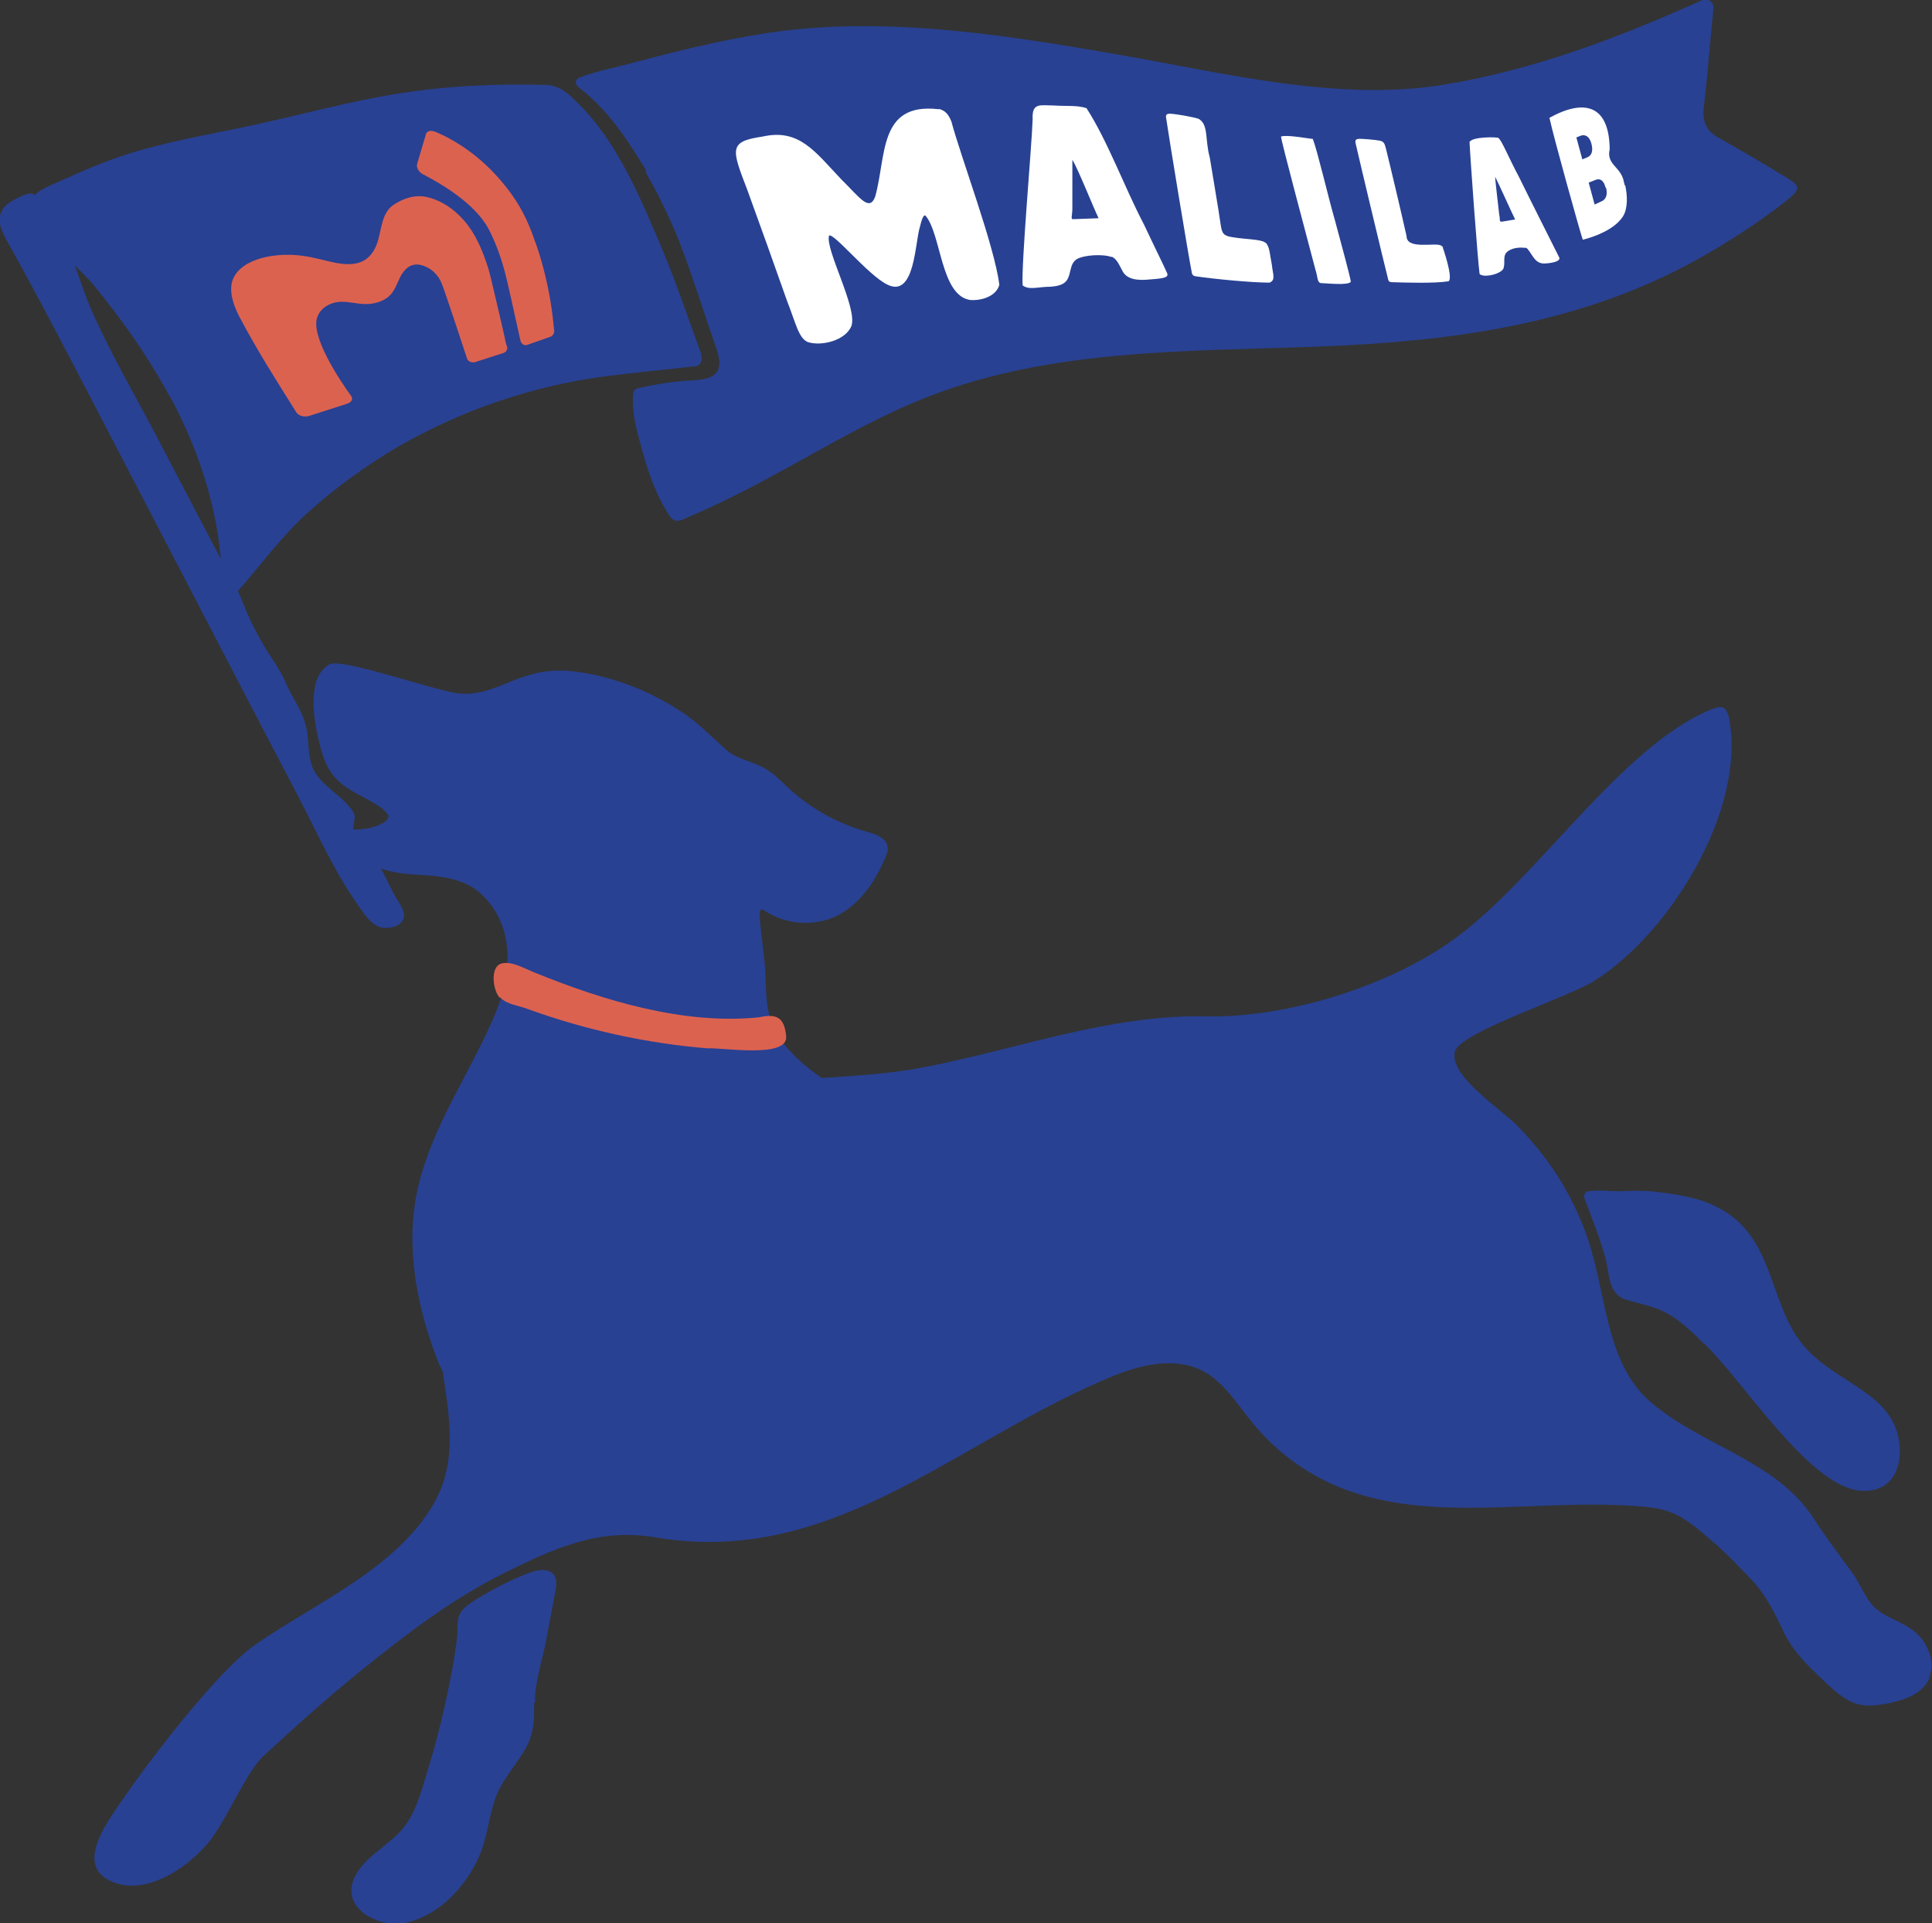 <svg viewBox="0 0 42.32 42.12" xmlns="http://www.w3.org/2000/svg" id="Layer_2"><rect x="0" y="0" width="42.32" height="42.12" fill="#333333" stroke="none"/><defs><style>.cls-1{fill:#dc6250;}.cls-2{fill:#284193;}.cls-3{fill:#fff;}</style></defs><g id="Layer_1-2"><path d="M1.39,5.17c.23.51.38,1.07.59,1.57.41.94.93,1.83,1.41,2.74.08.15.15.29.23.44.4.76.8,1.53,1.2,2.29.17.33.37.64.5.99.14.36.32.71.52,1.04.16.25.33.49.44.76.11.25.28.48.37.74.03.08.05.16.07.24.05.27.02.55.12.81.15.39.58.58.83.9.05.06.1.13.1.21,0,.09-.04.18-.03.27,0,.11.08.21.15.3.13.16.3.31.41.48.13.21.23.45.35.67.09.17.27.36.17.54-.08.15-.34.19-.48.15-.17-.05-.3-.2-.4-.35-.58-.78-.98-1.7-1.43-2.56-.48-.91-.95-1.82-1.43-2.74-.94-1.81-1.88-3.61-2.82-5.42-.69-1.33-1.38-2.66-2.11-3.97-.1-.18-.2-.38-.14-.58.06-.21.29-.32.5-.41.06-.02.12-.05.18-.04.06.01.1.05.14.09.24.24.42.53.56.85Z" class="cls-2"></path><path d="M3.76,8.75c.66,1.25,1.09,2.63,1.1,4.04,0,.12.03.27.15.29.07,0,.14-.05.18-.11.52-.59.97-1.22,1.56-1.75s1.26-1.02,1.96-1.43c1.4-.81,2.96-1.34,4.56-1.55.63-.08,1.26-.14,1.89-.21.05,0,.11-.01.15-.04.09-.07.06-.22.02-.32-.26-.71-.5-1.43-.79-2.13-.48-1.13-.99-2.41-1.89-3.29-.21-.21-.39-.38-.7-.39-1.08-.03-2.16.02-3.23.19s-2.15.47-3.22.7c-.98.21-1.98.37-2.93.7-.52.18-1.01.41-1.51.63-.1.05-.21.1-.29.19-.36.46,1.02,1.65,1.27,1.96.6.73,1.15,1.5,1.61,2.33.04.07.07.13.11.2Z" class="cls-2"></path><path d="M10.64,5.71c.07.19.11.37.15.54.06.24.2.86.22.94s.03.14.05.22c0,.04.04.17.05.19.01.05-.02.11-.08.13l-.62.2c-.08.02-.16-.01-.18-.08-.12-.36-.47-1.43-.55-1.63-.07-.19-.24-.37-.48-.42-.22-.04-.35.11-.43.26-.07.14-.12.3-.23.41-.12.12-.32.19-.53.19-.18,0-.38-.06-.57-.05-.23.02-.41.14-.48.31-.19.41.49,1.42.73,1.75.05.07.01.14-.08.17l-.84.27c-.1.03-.23,0-.28-.08-.4-.64-.85-1.34-1.25-2.1-.14-.27-.23-.57-.14-.81.19-.47.98-.62,1.64-.5.41.07.82.25,1.16.12.2-.08.31-.25.37-.44.09-.28.09-.65.36-.82.2-.13.46-.23.74-.16.25.06.5.21.69.4.3.29.46.65.58.99Z" class="cls-1"></path><path d="M11.73,5.31c.03.08.05.16.08.24.15.49.25.97.3,1.42.01.09.02.19.03.28,0,.05-.03.1-.07.12l-.51.18c-.07.03-.14-.01-.16-.09-.06-.26-.19-.87-.27-1.21-.09-.4-.21-.82-.43-1.24-.3-.56-1.06-1-1.43-1.19-.1-.05-.16-.16-.13-.24l.19-.64c.02-.07.1-.09.18-.06,0,0,0,0,.01,0,.05.02.11.05.16.07.64.31,1.14.77,1.53,1.31.25.35.4.7.52,1.06Z" class="cls-1"></path><path d="M14.14,3.77c.23.39.43.8.61,1.21.23.53.41,1.09.6,1.64.09.28.18.55.28.83.06.19.19.48.09.67-.1.18-.36.2-.55.21-.4.02-.79.08-1.18.17-.03,0-.07.02-.09.04-.02.03-.03.06-.03.1-.04.42.1.87.21,1.27.12.43.27.86.5,1.25.21.37.26.26.67.09.35-.15.69-.32,1.03-.49,1.36-.69,2.65-1.53,4.07-2.08,2.72-1.05,5.68-.98,8.54-1.09s5.66-.47,8.22-1.87c.69-.38,1.36-.81,1.99-1.3.04-.03.09-.07.13-.11.19-.16.18-.25-.03-.38-.51-.31-1.03-.62-1.55-.91-.27-.15-.36-.34-.33-.65.08-.68.13-1.37.2-2.05,0-.1.05-.21-.05-.29-.11-.09-.21-.01-.31.03-1.77.79-3.58,1.47-5.5,1.79-2.33.39-4.84-.25-7.14-.65s-4.81-.81-7.23-.54c-1.13.13-2.23.4-3.33.69-.4.11-.82.19-1.22.33-.05.02-.1.04-.12.08-.03.07.03.14.09.18.49.38.85.86,1.18,1.37.09.14.18.29.27.43Z" class="cls-2"></path><path d="M20.61,2.4c.12.04.18.14.23.26.2.76.95,2.74,1.05,3.58-.07.25-.39.35-.64.33-.65-.1-.63-1.45-.98-1.85-.04-.02-.08.08-.12.25-.11.35-.11,1.57-.72,1.26-.42-.21-1.17-1.14-1.27-1.07-.09.3.63,1.59.49,1.98-.13.32-.66.45-.96.35-.2-.09-.26-.42-.45-.9-.26-.74-.59-1.66-.87-2.43-.35-.91-.41-1.06.34-1.17.8-.18,1.15.34,1.72.94.39.38.61.72.74.38.25-.89.07-2.06,1.37-1.92h.05Z" class="cls-3"></path><path d="M24.35,5.63c-.18-.07-.61-.05-.77.05-.16.11-.11.33-.22.47-.07.09-.2.12-.36.13-.25,0-.46.08-.6-.03-.03-.48.2-3.04.22-3.64-.02-.37.17-.3.46-.3.28.02.52-.01.72.06.46.71.83,1.73,1.26,2.55.23.49.43.89.5,1.05.06.11-.08.13-.37.15-.28.03-.52,0-.61-.2-.05-.09-.1-.21-.18-.27l-.05-.03ZM24.06,4.77c-.12-.25-.45-1.08-.57-1.27,0,.05,0,.23,0,.44v.62c0,.18-.05.25.03.24.07,0,.47-.02.54-.02h0Z" class="cls-3"></path><path d="M27.75,5.35c.06.07.07.25.11.45.02.21.09.33-.05.39-.41,0-1.22-.08-1.63-.14-.04-.01-.06-.03-.07-.06-.06-.28-.51-3.01-.57-3.43,0-.05.02-.07.09-.07.16.01.49.07.62.11.23.12.14.46.25.85.07.44.19,1.12.24,1.48.03.19.06.24.29.27.24.04.59.04.68.11l.04.03Z" class="cls-3"></path><path d="M28.76,3.05c.11.3.34,1.29.48,1.77.17.63.33,1.22.35,1.35-.05.09-.56.03-.66.03-.08-.02-.06-.12-.12-.31-.2-.77-.74-2.77-.75-2.9.13-.04.5.03.67.05h.02Z" class="cls-3"></path><path d="M31.6,5.41s.24.68.13.75c-.3.05-.94.03-1.25.02-.04,0-.06-.02-.07-.05-.07-.27-.63-2.61-.72-3.01,0-.05,0-.07.08-.08.1,0,.34.02.45.04.1.02.11.07.14.18.09.36.35,1.46.45,1.91,0,.31.64.13.76.21l.04.03Z" class="cls-3"></path><path d="M33.4,5.43c-.11-.02-.31,0-.4.1-.08.08-.03.22-.06.32,0,.14-.44.25-.53.15-.04-.28-.21-2.61-.22-2.89.06-.12.6-.11.63-.09.08.06.22.42.46.87.23.47.69,1.38.87,1.74.05.08-.11.13-.3.14-.23.02-.28-.2-.4-.33l-.05-.02ZM33.19,4.81c-.07-.14-.38-.83-.44-.94.01.15.07.65.09.83.03.13-.02.17.09.15l.24-.04h.01Z" class="cls-3"></path><path d="M35.6,4.06c.05.22.06.51-.05.68-.17.27-.59.44-.88.51-.06-.17-.64-2.25-.73-2.67.78-.43,1.31-.27,1.32.69-.08.34.25.38.31.71l.02.08ZM35.17,4.11c-.04-.16-.12-.21-.22-.17l-.15.06.13.48.15-.07c.1-.04.14-.15.1-.3ZM34.53,3.01l.13.48.1-.04c.11-.04.14-.15.1-.3-.04-.16-.13-.21-.23-.18l-.1.04Z" class="cls-3"></path><path d="M11.7,37.28c0,.32.01.52-.1.83-.15.4-.57.79-.74,1.25-.16.43-.17.85-.37,1.31-.3.66-.86,1.27-1.59,1.44-.59.13-1.48-.31-1.12-1.02.22-.44.74-.67,1.05-1.05.31-.37.44-.96.58-1.41.21-.69.37-1.39.5-2.1.04-.21.07-.42.1-.64s-.03-.43.1-.6c.07-.1.17-.16.27-.23.37-.23.77-.44,1.18-.6.14-.05.29-.1.44-.06.29.09.16.43.13.64-.06.32-.12.64-.18.95-.08.41-.24.87-.23,1.3Z" class="cls-2"></path><path d="M37.31,29.41c.86.8,2.32,3.17,3.46,3.24.75.05.96-.64.79-1.27-.28-.97-1.54-1.16-2.17-2.06s-.58-2.21-1.68-2.83c-.45-.26-.95-.33-1.46-.39-.26-.03-.51-.02-.77-.01-.21,0-.47-.03-.68,0-.05,0-.1.05-.1.1,0,.02,0,.04.01.06.16.44.34.87.46,1.32.08.31.06.77.43.89.29.09.6.14.87.28.29.14.61.44.83.67Z" class="cls-2"></path><path d="M42.27,36.74c-.15.37-.59.51-.98.58-.17.03-.35.05-.52.02-.32-.06-.57-.29-.8-.51-.34-.32-.67-.63-.88-1.05-.21-.43-.4-.85-.74-1.2-.28-.29-.55-.58-.86-.84-.74-.64-.92-.72-1.91-.77-2.77-.14-5.71.73-7.89-1.52-.71-.73-.98-1.65-2.2-1.59-.5.03-.98.21-1.44.42-3.23,1.41-5.9,4.04-9.7,3.39-1.23-.21-2.22.24-3.34.8-1.12.56-2.11,1.32-3.08,2.1-.74.6-1.47,1.25-2.17,1.9-.36.33-.81,1.42-1.19,1.88-.49.59-1.46,1.24-2.22.81-.7-.4.09-1.38.38-1.81.59-.86,2.05-2.76,2.85-3.32,1.3-.91,3.15-1.69,3.95-3.15.49-.89.31-1.88.17-2.83-.05-.11-.1-.21-.14-.32-.45-1.19-.69-2.5-.4-3.74.32-1.35,1.12-2.46,1.66-3.72.4-.91.49-2.04-.34-2.74-.34-.29-.87-.35-1.3-.37-.51-.02-.97-.12-1.41-.41-.12-.08-.47-.31-.49-.46-.02-.18.32-.12.43-.12.25,0,.52-.03.73-.18.04-.03.07-.06.07-.11,0-.02-.01-.04-.03-.06-.05-.07-.12-.12-.19-.17-.32-.21-.69-.33-.95-.62-.21-.23-.3-.56-.37-.86-.1-.44-.25-1.35.25-1.62.27-.15,2.36.6,2.85.64.88.07,1.33-.64,2.54-.48.83.11,1.62.42,2.32.88.35.23.63.52.93.79.29.28.66.28.99.51.15.1.27.23.4.35.49.46,1.1.8,1.75.98.18.05.41.13.44.32.02.09-.02.17-.05.25-.2.47-.49.92-.92,1.19-.51.33-1.23.3-1.73-.04-.01-.01-.03-.02-.05-.02-.04,0-.05.05-.05.08,0,.19.03.37.05.57.02.14.03.28.05.43.08.71-.06,1.24.43,1.86.23.29.52.54.83.75.74-.05,1.48-.09,2.21-.23,2.05-.39,4.07-1.16,6.19-1.12,1.79.04,4.07-.66,5.53-1.75,1.77-1.32,3.58-4.13,5.5-4.95.26-.11.39-.13.45.2.36,1.99-1.31,4.7-2.97,5.73-.58.36-2.93,1.12-3.04,1.54-.14.53,1.01,1.26,1.37,1.63.65.67,1.12,1.37,1.46,2.25.51,1.3.41,2.91,1.47,3.81,1.15.97,2.74,1.27,3.56,2.54.26.4.55.79.84,1.18.18.25.3.6.53.8.29.24.68.3.95.6.21.24.33.59.21.89Z" class="cls-2"></path><path d="M10.95,21.84c.16.17.42.18.64.27,1.25.45,2.57.74,3.9.85.34-.02,1.79.23,1.73-.27-.04-.42-.22-.49-.59-.41-1.64.17-3.4-.36-4.92-.98-.23-.09-.52-.27-.75-.19-.21.09-.17.52-.04.71l.02.03Z" class="cls-1"></path></g></svg>
